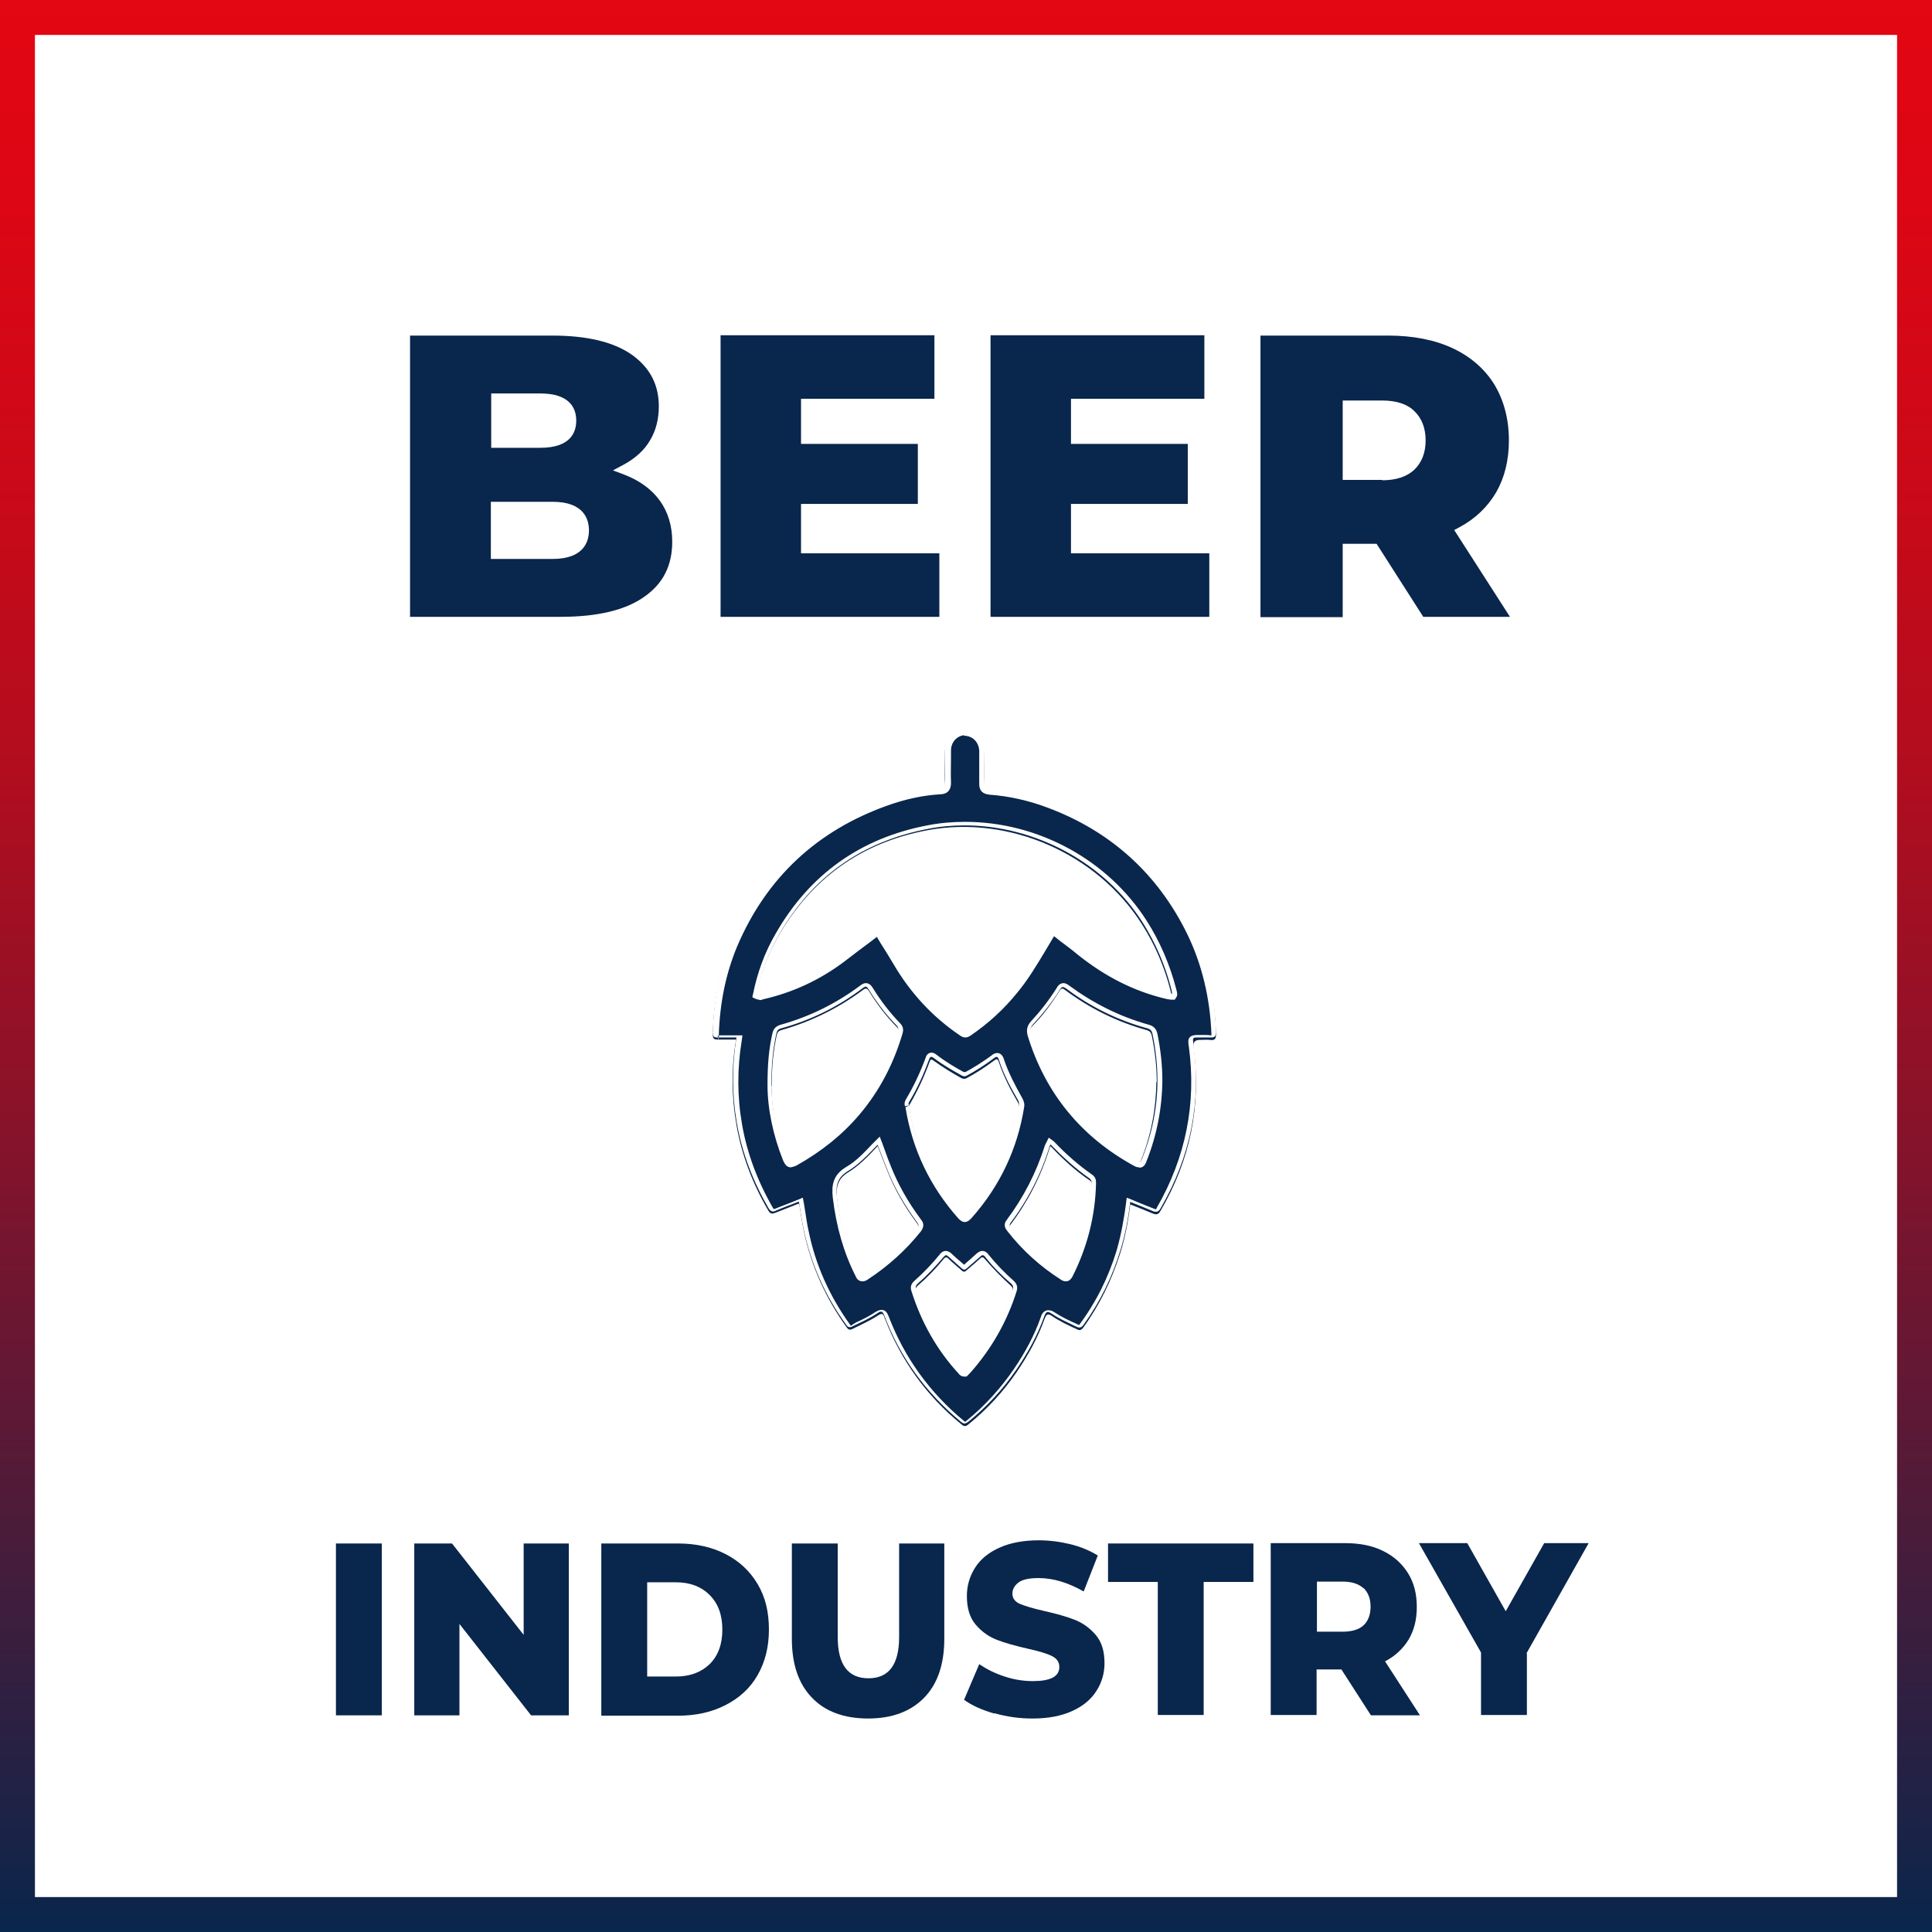<?xml version="1.0" encoding="UTF-8"?><svg id="a" xmlns="http://www.w3.org/2000/svg" xmlns:xlink="http://www.w3.org/1999/xlink" viewBox="0 0 54.75 54.75"><rect x="0" y="0" width="54.75" height="54.75" fill="#808080" stroke="none"/><defs><style>.c{fill:#fff;}.d{fill:#09264c;}.e{fill:url(#b);}</style><linearGradient id="b" x1="27.38" y1="0" x2="27.38" y2="54.75" gradientTransform="matrix(1, 0, 0, 1, 0, 0)" gradientUnits="userSpaceOnUse"><stop offset="0" stop-color="#e30613"/><stop offset=".1" stop-color="#dd0614"/><stop offset=".24" stop-color="#cc0918"/><stop offset=".4" stop-color="#b10d1f"/><stop offset=".57" stop-color="#8b1229"/><stop offset=".74" stop-color="#5b1936"/><stop offset=".93" stop-color="#202245"/><stop offset="1" stop-color="#09264c"/></linearGradient></defs><g><rect class="c" x=".5" y=".5" width="53.76" height="53.76"/><path class="e" d="M54.75,54.75H0V0H54.75V54.75ZM.99,53.76H53.76V.99H.99V53.76Z"/></g><g><g><path class="d" d="M18.83,14.09c.25,.35,.38,.77,.38,1.26,0,.73-.28,1.29-.85,1.69s-1.39,.6-2.46,.6h-4.41V9.34h4.19c1.04,0,1.83,.2,2.37,.59,.53,.39,.8,.92,.8,1.58,0,.39-.09,.73-.28,1.04-.18,.31-.45,.56-.81,.75,.46,.18,.82,.45,1.07,.79Zm-4.75-2.8v1.23h1.23c.58,0,.86-.21,.86-.62s-.29-.62-.86-.62h-1.23Zm2.46,3.73c0-.43-.29-.65-.87-.65h-1.59v1.3h1.59c.58,0,.87-.22,.87-.65Z"/><path class="c" d="M15.89,17.79h-4.57V9.19h4.35c1.07,0,1.9,.21,2.46,.62,.57,.42,.86,1,.86,1.7,0,.41-.1,.79-.3,1.12-.15,.25-.35,.47-.61,.65,.36,.18,.65,.43,.87,.72,.27,.37,.41,.83,.41,1.35,0,.78-.31,1.39-.92,1.81-.59,.42-1.45,.63-2.55,.63Zm-4.26-.31h4.26c1.04,0,1.84-.19,2.37-.57,.53-.37,.79-.88,.79-1.56,0-.45-.12-.84-.35-1.16h0c-.23-.32-.57-.57-1.01-.74l-.32-.12,.3-.16c.33-.18,.59-.41,.75-.69,.17-.28,.25-.61,.25-.96,0-.61-.24-1.08-.74-1.45-.51-.37-1.27-.56-2.28-.56h-4.03v7.98Zm4.03-1.64h-1.75v-1.62h1.75c.9,0,1.03,.51,1.03,.81s-.13,.81-1.03,.81Zm-1.43-.31h1.43c.64,0,.72-.27,.72-.5s-.08-.5-.72-.5h-1.43v.99Zm1.08-2.84h-1.39v-1.54h1.39c.84,0,1.02,.42,1.02,.77s-.18,.77-1.02,.77Zm-1.08-.31h1.08c.63,0,.71-.25,.71-.46s-.08-.46-.71-.46h-1.08v.92Z"/></g><g><path class="d" d="M26.77,15.52v2.11h-6.52V9.34h6.38v2.11h-3.78v.97h3.31v2.01h-3.31v1.09h3.92Z"/><path class="c" d="M26.93,17.79h-6.83V9.19h6.69v2.42h-3.78v.66h3.31v2.33h-3.31v.78h3.92v2.42Zm-6.52-.31h6.21v-1.8h-3.92v-1.4h3.31v-1.7h-3.31v-1.28h3.78v-1.8h-6.06v7.98Z"/></g><g><path class="d" d="M34.42,15.52v2.11h-6.52V9.34h6.38v2.11h-3.78v.97h3.31v2.01h-3.31v1.09h3.92Z"/><path class="c" d="M34.58,17.79h-6.83V9.19h6.69v2.42h-3.78v.66h3.31v2.33h-3.31v.78h3.92v2.42Zm-6.52-.31h6.21v-1.8h-3.92v-1.4h3.31v-1.7h-3.31v-1.28h3.78v-1.8h-6.06v7.98Z"/></g><g><path class="d" d="M38.92,15.55h-.72v2.08h-2.64V9.34h3.78c.72,0,1.36,.13,1.89,.38s.95,.62,1.24,1.09c.29,.47,.44,1.03,.44,1.66,0,.59-.13,1.11-.38,1.55-.25,.44-.62,.79-1.1,1.05l1.65,2.56h-2.82l-1.33-2.08Zm1.05-3.8c-.18-.17-.45-.26-.81-.26h-.96v1.94h.96c.36,0,.63-.09,.81-.26,.18-.17,.27-.41,.27-.72s-.09-.55-.27-.72Z"/><path class="c" d="M43.36,17.79h-3.2l-1.33-2.08h-.48v2.08h-2.96V9.19h3.93c.74,0,1.4,.13,1.96,.39,.56,.27,1,.65,1.31,1.15,.3,.49,.46,1.08,.46,1.74,0,.62-.13,1.17-.4,1.63-.24,.42-.58,.77-1.01,1.03l1.71,2.66Zm-3.02-.31h2.45l-1.58-2.46,.15-.08c.45-.24,.8-.58,1.04-.99,.24-.42,.36-.91,.36-1.47,0-.6-.14-1.13-.41-1.58-.27-.44-.67-.79-1.18-1.03-.51-.24-1.13-.36-1.83-.36h-3.62v7.98h2.33v-2.08h.96l1.33,2.08Zm-1.17-3.88h-1.12v-2.25h1.12c.4,0,.71,.1,.91,.3,.21,.2,.32,.48,.32,.83s-.11,.63-.32,.83c-.21,.2-.52,.3-.91,.3Zm-.81-.31h.81c.32,0,.55-.07,.7-.21,.15-.14,.22-.34,.22-.6s-.07-.46-.22-.6c-.15-.14-.38-.21-.7-.21h-.81v1.63Z"/></g></g><g><path class="d" d="M9.52,43.74h1.3v4.87h-1.3v-4.87Z"/><path class="d" d="M16.12,43.74v4.87h-1.07l-2.03-2.59v2.59h-1.28v-4.87h1.07l2.03,2.59v-2.59h1.28Z"/><path class="d" d="M17.04,43.74h2.18c.5,0,.95,.1,1.34,.3,.39,.2,.69,.48,.91,.85,.22,.37,.32,.79,.32,1.29s-.11,.92-.32,1.29c-.21,.37-.52,.65-.91,.85-.39,.2-.84,.3-1.34,.3h-2.18v-4.87Zm2.12,3.77c.39,0,.71-.12,.95-.35,.24-.24,.36-.56,.36-.98s-.12-.74-.36-.98c-.24-.24-.56-.36-.95-.36h-.82v2.67h.82Z"/><path class="d" d="M23.01,48.11c-.38-.39-.57-.95-.57-1.67v-2.7h1.3v2.65c0,.78,.29,1.17,.87,1.17s.87-.39,.87-1.17v-2.65h1.28v2.7c0,.72-.19,1.28-.57,1.67-.38,.39-.91,.59-1.59,.59s-1.22-.2-1.59-.59Z"/><path class="d" d="M28.18,48.56c-.35-.1-.64-.23-.86-.39l.43-1.01c.21,.14,.44,.26,.72,.35,.27,.09,.54,.13,.8,.13,.5,0,.75-.13,.75-.4,0-.14-.07-.24-.21-.31-.14-.07-.37-.14-.69-.21-.35-.08-.64-.16-.87-.25-.23-.09-.43-.23-.6-.43-.17-.2-.25-.47-.25-.81,0-.3,.08-.56,.23-.8,.15-.24,.38-.43,.69-.57s.68-.21,1.12-.21c.3,0,.6,.04,.89,.11,.29,.07,.55,.18,.78,.32l-.4,1.02c-.44-.25-.86-.38-1.28-.38-.26,0-.45,.04-.56,.12s-.18,.19-.18,.32,.07,.23,.21,.29c.14,.06,.37,.13,.68,.2,.35,.08,.64,.16,.87,.25,.23,.09,.43,.23,.6,.43,.17,.2,.25,.46,.25,.8,0,.29-.08,.56-.23,.79-.15,.24-.38,.43-.69,.57s-.68,.21-1.12,.21c-.37,0-.73-.05-1.08-.15Z"/><path class="d" d="M32.81,44.83h-1.41v-1.09h4.12v1.09h-1.41v3.77h-1.3v-3.77Z"/><path class="d" d="M38.02,47.31h-.71v1.29h-1.3v-4.87h2.1c.42,0,.78,.07,1.08,.22,.31,.15,.54,.36,.71,.63,.17,.27,.25,.59,.25,.96s-.08,.66-.23,.92c-.16,.26-.38,.47-.67,.62l.99,1.53h-1.39l-.83-1.29Zm.62-2.3c-.14-.13-.34-.19-.6-.19h-.72v1.42h.72c.27,0,.47-.06,.6-.18s.2-.3,.2-.53-.07-.4-.2-.53Z"/><path class="d" d="M43.27,46.86v1.74h-1.3v-1.77l-1.76-3.1h1.37l1.09,1.93,1.09-1.93h1.26l-1.76,3.12Z"/></g><g><path class="d" d="M22.63,34.11c-.22,.09-.44,.17-.66,.26-.1,.04-.15,.02-.2-.07-.44-.75-.75-1.56-.9-2.42-.14-.81-.15-1.62-.01-2.42-.17,0-.34,0-.51,0-.11,0-.15-.02-.15-.14,.02-.88,.18-1.74,.53-2.55,.85-2,2.31-3.35,4.35-4.06,.48-.17,.98-.28,1.5-.31,.15,0,.21-.05,.2-.21-.02-.3,0-.6,0-.9,0-.32,.23-.56,.54-.56,.31,0,.55,.23,.56,.56,0,.3,.01,.61,0,.91,0,.15,.05,.19,.18,.2,.59,.05,1.16,.18,1.71,.38,1.8,.68,3.14,1.88,3.99,3.62,.45,.91,.67,1.88,.7,2.9,0,.14-.03,.19-.17,.17-.09-.01-.19,0-.29,0q-.2,0-.18,.19c.23,1.66-.09,3.21-.93,4.65-.06,.11-.12,.12-.22,.08-.21-.09-.42-.17-.64-.26-.06,.47-.14,.92-.28,1.37-.24,.76-.58,1.47-1.05,2.12-.06,.08-.11,.09-.18,.05-.24-.11-.48-.22-.7-.37-.14-.1-.17-.04-.22,.08-.19,.53-.46,1.02-.78,1.49-.38,.56-.84,1.06-1.37,1.49-.08,.07-.13,.07-.21,0-.99-.81-1.71-1.81-2.17-3.01-.04-.12-.07-.15-.19-.07-.23,.15-.48,.26-.72,.38-.09,.04-.12,.02-.17-.05-.59-.82-1-1.73-1.21-2.72-.05-.25-.09-.51-.13-.77Zm2.21-7.74c.19,.3,.37,.59,.54,.89,.47,.79,1.07,1.46,1.83,1.98,.06,.04,.1,.07,.17,.02,.49-.33,.92-.73,1.3-1.18,.41-.49,.71-1.06,1.05-1.6,.05-.08,.08-.1,.16-.04,.23,.18,.47,.36,.7,.54,.73,.59,1.54,1.01,2.46,1.22,.17,.04,.17,.04,.12-.13-.17-.67-.44-1.3-.81-1.88-1.27-2-3.76-3.1-6.09-2.66-1.86,.35-3.27,1.36-4.22,3.01-.3,.52-.51,1.08-.63,1.67,.05,.03,.08,0,.11,0,.84-.19,1.59-.55,2.28-1.06,.34-.26,.67-.52,1.02-.78Zm-2.98,4.41c0,.62,.14,1.37,.43,2.09,.05,.12,.08,.15,.21,.08,.67-.37,1.26-.84,1.76-1.43,.55-.65,.94-1.39,1.18-2.2,.02-.07,.05-.14-.02-.21-.31-.31-.57-.66-.8-1.03-.05-.08-.09-.08-.16-.03-.7,.52-1.47,.9-2.31,1.14-.09,.02-.12,.07-.14,.15-.09,.42-.14,.85-.14,1.44Zm10.92-.12c0-.44-.05-.88-.14-1.31-.02-.09-.05-.13-.15-.16-.83-.23-1.6-.61-2.3-1.13-.08-.06-.11-.07-.17,.03-.22,.35-.46,.68-.75,.97-.09,.09-.1,.17-.07,.28,.49,1.61,1.48,2.82,2.96,3.62,.1,.06,.13,.02,.17-.07,.29-.72,.43-1.46,.44-2.23Zm-7.03,.69s0,.03,.01,.04c.19,1.17,.68,2.2,1.47,3.09,.08,.09,.12,.06,.18-.01,.78-.88,1.27-1.9,1.46-3.06,.01-.07,0-.12-.03-.18-.21-.36-.4-.73-.53-1.12-.04-.12-.07-.11-.16-.04-.24,.18-.49,.34-.75,.48-.06,.03-.1,.03-.16,0-.27-.15-.53-.31-.78-.49-.06-.05-.09-.05-.12,.04-.15,.41-.33,.8-.55,1.18-.02,.03-.04,.06-.03,.1Zm1.59,7.58l.07-.07c.59-.66,1.02-1.41,1.28-2.26,.02-.07,.01-.11-.04-.16-.26-.24-.51-.49-.74-.76-.05-.06-.08-.07-.14-.01-.12,.11-.25,.22-.38,.33-.05,.05-.09,.05-.14,0-.12-.11-.25-.21-.36-.32-.06-.06-.09-.07-.15,0-.22,.27-.47,.53-.74,.76-.05,.05-.06,.09-.04,.16,.27,.86,.7,1.62,1.31,2.28,.02,.02,.04,.05,.08,.05Zm-2.47-6.45c-.26,.28-.52,.55-.83,.74-.31,.19-.35,.42-.32,.75,.09,.77,.29,1.5,.64,2.18,.04,.08,.06,.1,.15,.04,.57-.37,1.06-.81,1.48-1.34,.05-.07,.05-.11,0-.18-.35-.47-.65-.98-.86-1.53-.09-.22-.17-.44-.26-.67Zm4.9,0s-.03,.05-.03,.07c-.24,.78-.61,1.5-1.1,2.15-.06,.07-.03,.11,.02,.17,.42,.53,.91,.98,1.48,1.34,.08,.05,.11,.04,.14-.03,.41-.82,.64-1.68,.66-2.59,0-.06,0-.1-.06-.14-.4-.27-.75-.59-1.1-.96Z"/><path class="c" d="M27.32,20.73v.12c.24,0,.42,.18,.43,.43v.18c0,.24,0,.49,0,.73-.01,.21,.09,.31,.29,.33,.56,.04,1.13,.17,1.68,.38,1.77,.67,3.09,1.87,3.92,3.56,.42,.86,.65,1.82,.69,2.84,0,.02,0,.03,0,.04h-.03c-.05-.01-.1-.01-.16-.01h-.23s-.13,0-.19,.06c-.06,.07-.05,.15-.03,.27,.22,1.61-.09,3.15-.91,4.57-.01,.03-.02,.04-.02,.04,0,0-.02,0-.04-.01-.15-.06-.3-.12-.45-.18l-.19-.08-.15-.06-.02,.16c-.05,.38-.13,.87-.27,1.35-.23,.75-.58,1.46-1.06,2.1l-.13-.06c-.2-.09-.38-.18-.55-.29-.07-.05-.13-.07-.19-.07-.15,0-.2,.14-.22,.21-.17,.48-.42,.96-.76,1.46-.37,.54-.82,1.04-1.35,1.47l-.03,.02s-.01,0-.03-.02c-.97-.8-1.69-1.8-2.13-2.95-.03-.07-.07-.2-.21-.2-.06,0-.12,.03-.17,.06-.18,.12-.36,.21-.56,.3l-.14,.09s0,0-.02-.03c-.59-.82-.99-1.72-1.18-2.68-.04-.17-.06-.34-.09-.52l-.04-.25-.03-.15-.14,.06-.2,.08c-.16,.06-.31,.12-.46,.18h-.02s-.01,0-.02-.02c-.44-.76-.74-1.56-.88-2.37-.14-.79-.14-1.59-.01-2.38l.02-.15h-.45c-.07,0-.14,0-.21,0l-.02,.13-.02-.13s.03,.02,.03,.03c0,0,0,0,0-.04,.03-.92,.2-1.74,.52-2.51,.83-1.95,2.27-3.29,4.28-4,.51-.18,.99-.28,1.46-.31,.14,0,.33-.05,.32-.35-.01-.22,0-.45,0-.67v-.22c0-.25,.18-.43,.41-.44v-.12m-5.83,7.63s.06,0,.09-.02c.84-.19,1.62-.55,2.32-1.08,.23-.18,.46-.35,.7-.53l.21-.16,.1,.17c.13,.2,.25,.4,.37,.6,.48,.82,1.11,1.5,1.88,2.02,.04,.03,.09,.06,.16,.06,.05,0,.09-.02,.14-.05,.5-.34,.95-.75,1.32-1.21,.31-.37,.56-.79,.8-1.19,.08-.14,.17-.28,.25-.42,.11,.09,.23,.18,.35,.27,.11,.08,.22,.17,.33,.26,.79,.63,1.61,1.04,2.51,1.25,.06,.01,.1,.02,.14,.02h.09l.04-.06c.05-.07,.03-.14,0-.25-.18-.69-.46-1.34-.83-1.92-1.1-1.73-3.08-2.81-5.15-2.81-.36,0-.72,.03-1.07,.1-1.89,.36-3.34,1.39-4.3,3.07-.31,.53-.52,1.11-.64,1.71l-.02,.09,.08,.04s.07,.03,.11,.03m10.78,4.76c.13,0,.18-.12,.2-.18,.29-.73,.44-1.49,.45-2.28,0-.44-.05-.89-.14-1.33-.03-.14-.1-.22-.24-.26-.83-.23-1.58-.61-2.26-1.11-.04-.03-.1-.07-.16-.07-.11,0-.17,.09-.19,.13-.22,.35-.47,.67-.73,.95-.11,.12-.14,.24-.1,.4,.5,1.64,1.52,2.88,3.02,3.7,.05,.03,.1,.04,.14,.04m-9.87,0s.1-.02,.16-.05c.71-.4,1.3-.87,1.79-1.45,.55-.65,.95-1.4,1.21-2.27,.02-.07,.06-.19-.06-.31-.28-.29-.54-.62-.78-1.01-.02-.03-.08-.13-.19-.13-.06,0-.11,.03-.15,.06-.68,.51-1.44,.89-2.27,1.12-.13,.04-.2,.11-.23,.24-.1,.44-.14,.87-.14,1.47,0,.67,.16,1.43,.44,2.13,.03,.06,.08,.2,.22,.2m3.24-1.73l.12-.03-.11,.06c.19,1.18,.69,2.24,1.5,3.15,.04,.04,.1,.1,.18,.1,.09,0,.15-.07,.19-.11,.8-.9,1.3-1.95,1.49-3.13,.02-.1,0-.18-.05-.27-.19-.34-.39-.71-.52-1.1-.01-.04-.06-.18-.19-.18-.06,0-.12,.03-.16,.07-.26,.19-.5,.34-.74,.47h-.05c-.24-.13-.51-.29-.77-.49-.04-.03-.08-.06-.14-.06-.12,0-.16,.11-.17,.15-.16,.43-.34,.81-.55,1.16-.02,.04-.06,.1-.04,.19m-1.19,4.98c.06,0,.11-.03,.14-.05,.58-.38,1.09-.84,1.51-1.37,.11-.15,.06-.26,0-.33-.38-.51-.65-1-.85-1.5-.06-.15-.12-.3-.17-.45l-.08-.22-.07-.18-.14,.14-.07,.07c-.24,.25-.46,.49-.74,.65-.37,.22-.42,.51-.38,.87,.1,.83,.31,1.56,.65,2.23,.02,.05,.07,.14,.19,.14m5.77,0c.11,0,.16-.1,.18-.13,.42-.83,.65-1.72,.67-2.65,0-.07,0-.17-.12-.25-.36-.25-.72-.56-1.08-.94l-.14-.1-.08,.16s-.02,.04-.03,.06c-.24,.77-.61,1.48-1.08,2.11-.12,.15-.02,.27,.02,.32,.42,.54,.93,1,1.51,1.37,.04,.03,.09,.05,.14,.05m-2.88-.47s-.1-.09-.15-.13c-.07-.06-.14-.12-.2-.18-.03-.03-.09-.08-.17-.08-.09,0-.15,.07-.17,.1-.22,.27-.46,.52-.72,.75-.09,.08-.12,.17-.08,.29,.28,.89,.73,1.68,1.34,2.34,.02,.03,.07,.08,.16,.08h.06l.04-.04,.03-.03,.04-.04c.6-.68,1.04-1.45,1.31-2.31,.02-.07,.04-.18-.08-.29-.28-.25-.51-.49-.72-.75-.02-.03-.08-.1-.17-.1-.07,0-.12,.04-.16,.07-.07,.06-.13,.12-.2,.18-.05,.04-.1,.09-.16,.14m0-15.17h0c-.3,0-.53,.24-.54,.56,0,.3-.01,.6,0,.9,0,.16-.05,.21-.2,.21-.51,.03-1.01,.14-1.5,.31-2.05,.71-3.5,2.07-4.35,4.06-.35,.81-.51,1.67-.53,2.55,0,.11,.03,.14,.12,.14h.03c.07,0,.14,0,.21,0,.1,0,.2,0,.31,0-.13,.8-.13,1.61,.01,2.42,.15,.86,.46,1.66,.9,2.42,.04,.06,.07,.09,.12,.09,.02,0,.05,0,.08-.02,.21-.09,.43-.17,.66-.26,.04,.26,.08,.52,.13,.77,.21,.99,.61,1.9,1.21,2.72,.03,.05,.06,.07,.1,.07,.02,0,.04,0,.07-.02,.25-.12,.5-.23,.72-.38,.04-.03,.07-.04,.1-.04,.04,0,.06,.04,.09,.11,.45,1.19,1.18,2.19,2.17,3.01,.04,.03,.07,.05,.1,.05,.03,0,.07-.02,.11-.05,.53-.43,.99-.93,1.37-1.49,.32-.47,.59-.96,.78-1.49,.03-.08,.05-.13,.11-.13,.03,0,.06,.02,.11,.05,.22,.15,.46,.25,.7,.37,.03,.01,.05,.02,.08,.02,.04,0,.07-.02,.11-.07,.47-.65,.82-1.36,1.05-2.12,.14-.45,.22-.9,.28-1.37,.22,.09,.43,.17,.64,.26,.04,.02,.07,.02,.09,.02,.05,0,.09-.03,.13-.1,.84-1.45,1.16-2.99,.93-4.65-.02-.16-.03-.19,.09-.19,.02,0,.05,0,.08,0h.05s.07,0,.1,0c.05,0,.09,0,.14,0,.02,0,.04,0,.06,0,.09,0,.12-.05,.12-.17-.03-1.01-.25-1.98-.7-2.9-.85-1.73-2.18-2.94-3.99-3.62-.55-.21-1.12-.34-1.71-.38-.13-.01-.19-.05-.18-.2,.01-.3,0-.61,0-.91,0-.32-.24-.56-.55-.56h0Zm-5.84,7.51s-.03,0-.04-.01c.12-.59,.33-1.15,.63-1.67,.94-1.65,2.35-2.65,4.22-3.01,.35-.07,.7-.1,1.04-.1,2,0,3.97,1.05,5.05,2.75,.37,.59,.64,1.21,.81,1.88,.03,.12,.04,.15-.01,.15-.02,0-.06,0-.11-.02-.92-.21-1.73-.64-2.46-1.22-.23-.18-.47-.36-.7-.54-.03-.03-.06-.04-.08-.04-.03,0-.06,.03-.09,.08-.34,.54-.64,1.1-1.05,1.6-.38,.46-.81,.85-1.3,1.18-.03,.02-.05,.03-.07,.03-.04,0-.07-.02-.1-.05-.76-.52-1.36-1.19-1.83-1.98-.17-.3-.36-.59-.54-.89-.34,.26-.68,.53-1.02,.78-.68,.51-1.44,.87-2.28,1.06-.02,0-.04,.01-.07,.01h0Zm10.78,4.76s-.05,0-.08-.03c-1.48-.81-2.47-2.01-2.96-3.62-.03-.11-.02-.19,.07-.28,.28-.3,.53-.62,.75-.97,.03-.05,.05-.07,.08-.07,.02,0,.05,.02,.09,.04,.69,.52,1.46,.9,2.3,1.13,.1,.03,.13,.07,.15,.16,.09,.43,.14,.87,.14,1.31,0,.77-.15,1.52-.44,2.23-.03,.06-.04,.1-.08,.1h0Zm-9.87,0s-.07-.04-.1-.12c-.29-.72-.43-1.47-.43-2.09,0-.59,.05-1.02,.14-1.44,.02-.08,.05-.13,.14-.15,.84-.23,1.61-.61,2.31-1.14,.03-.02,.06-.04,.08-.04,.03,0,.05,.02,.08,.07,.23,.37,.49,.72,.8,1.03,.07,.07,.04,.14,.02,.21-.24,.81-.63,1.55-1.18,2.2-.5,.59-1.09,1.05-1.76,1.43-.04,.02-.08,.04-.1,.04h0Zm4.93,1.55s-.05-.02-.09-.06c-.79-.89-1.29-1.91-1.47-3.09,0-.01,0-.03-.01-.04-.01-.04,.01-.07,.03-.1,.22-.37,.4-.77,.55-1.18,.02-.05,.03-.07,.06-.07,.02,0,.04,.01,.07,.03,.25,.19,.51,.34,.78,.49,.03,.02,.06,.03,.08,.03s.05,0,.08-.02c.26-.14,.51-.3,.75-.48,.04-.03,.07-.05,.09-.05,.03,0,.05,.03,.07,.09,.13,.4,.32,.76,.53,1.12,.04,.06,.04,.11,.03,.18-.19,1.16-.68,2.18-1.46,3.06-.04,.04-.06,.07-.1,.07h0Zm-2.88,1.7s-.05-.03-.08-.08c-.35-.69-.55-1.42-.64-2.18-.04-.33,0-.56,.32-.75,.31-.19,.57-.47,.83-.74,.09,.23,.17,.45,.26,.67,.21,.55,.51,1.05,.86,1.53,.05,.07,.05,.11,0,.18-.42,.53-.91,.97-1.48,1.34-.03,.02-.06,.03-.08,.03h0Zm5.77,0s-.04-.01-.07-.03c-.57-.37-1.06-.81-1.48-1.34-.04-.06-.07-.1-.02-.17,.49-.65,.86-1.37,1.1-2.15,0-.02,.02-.04,.03-.07,.35,.36,.7,.68,1.1,.96,.05,.04,.07,.08,.06,.14-.03,.91-.25,1.78-.66,2.59-.02,.04-.04,.07-.07,.07h0Zm-2.88-.21s.04-.01,.07-.04c.12-.11,.26-.22,.38-.33,.03-.03,.05-.04,.07-.04,.02,0,.05,.02,.07,.05,.22,.28,.47,.53,.74,.76,.05,.05,.06,.09,.04,.16-.26,.85-.69,1.6-1.28,2.26l-.07,.07s-.06-.03-.08-.05c-.61-.66-1.04-1.43-1.31-2.28-.02-.06-.01-.11,.04-.16,.27-.23,.51-.49,.74-.76,.03-.03,.05-.05,.07-.05,.02,0,.05,.02,.08,.05,.12,.11,.24,.21,.36,.32,.03,.02,.05,.04,.07,.04h0Z"/></g></svg>